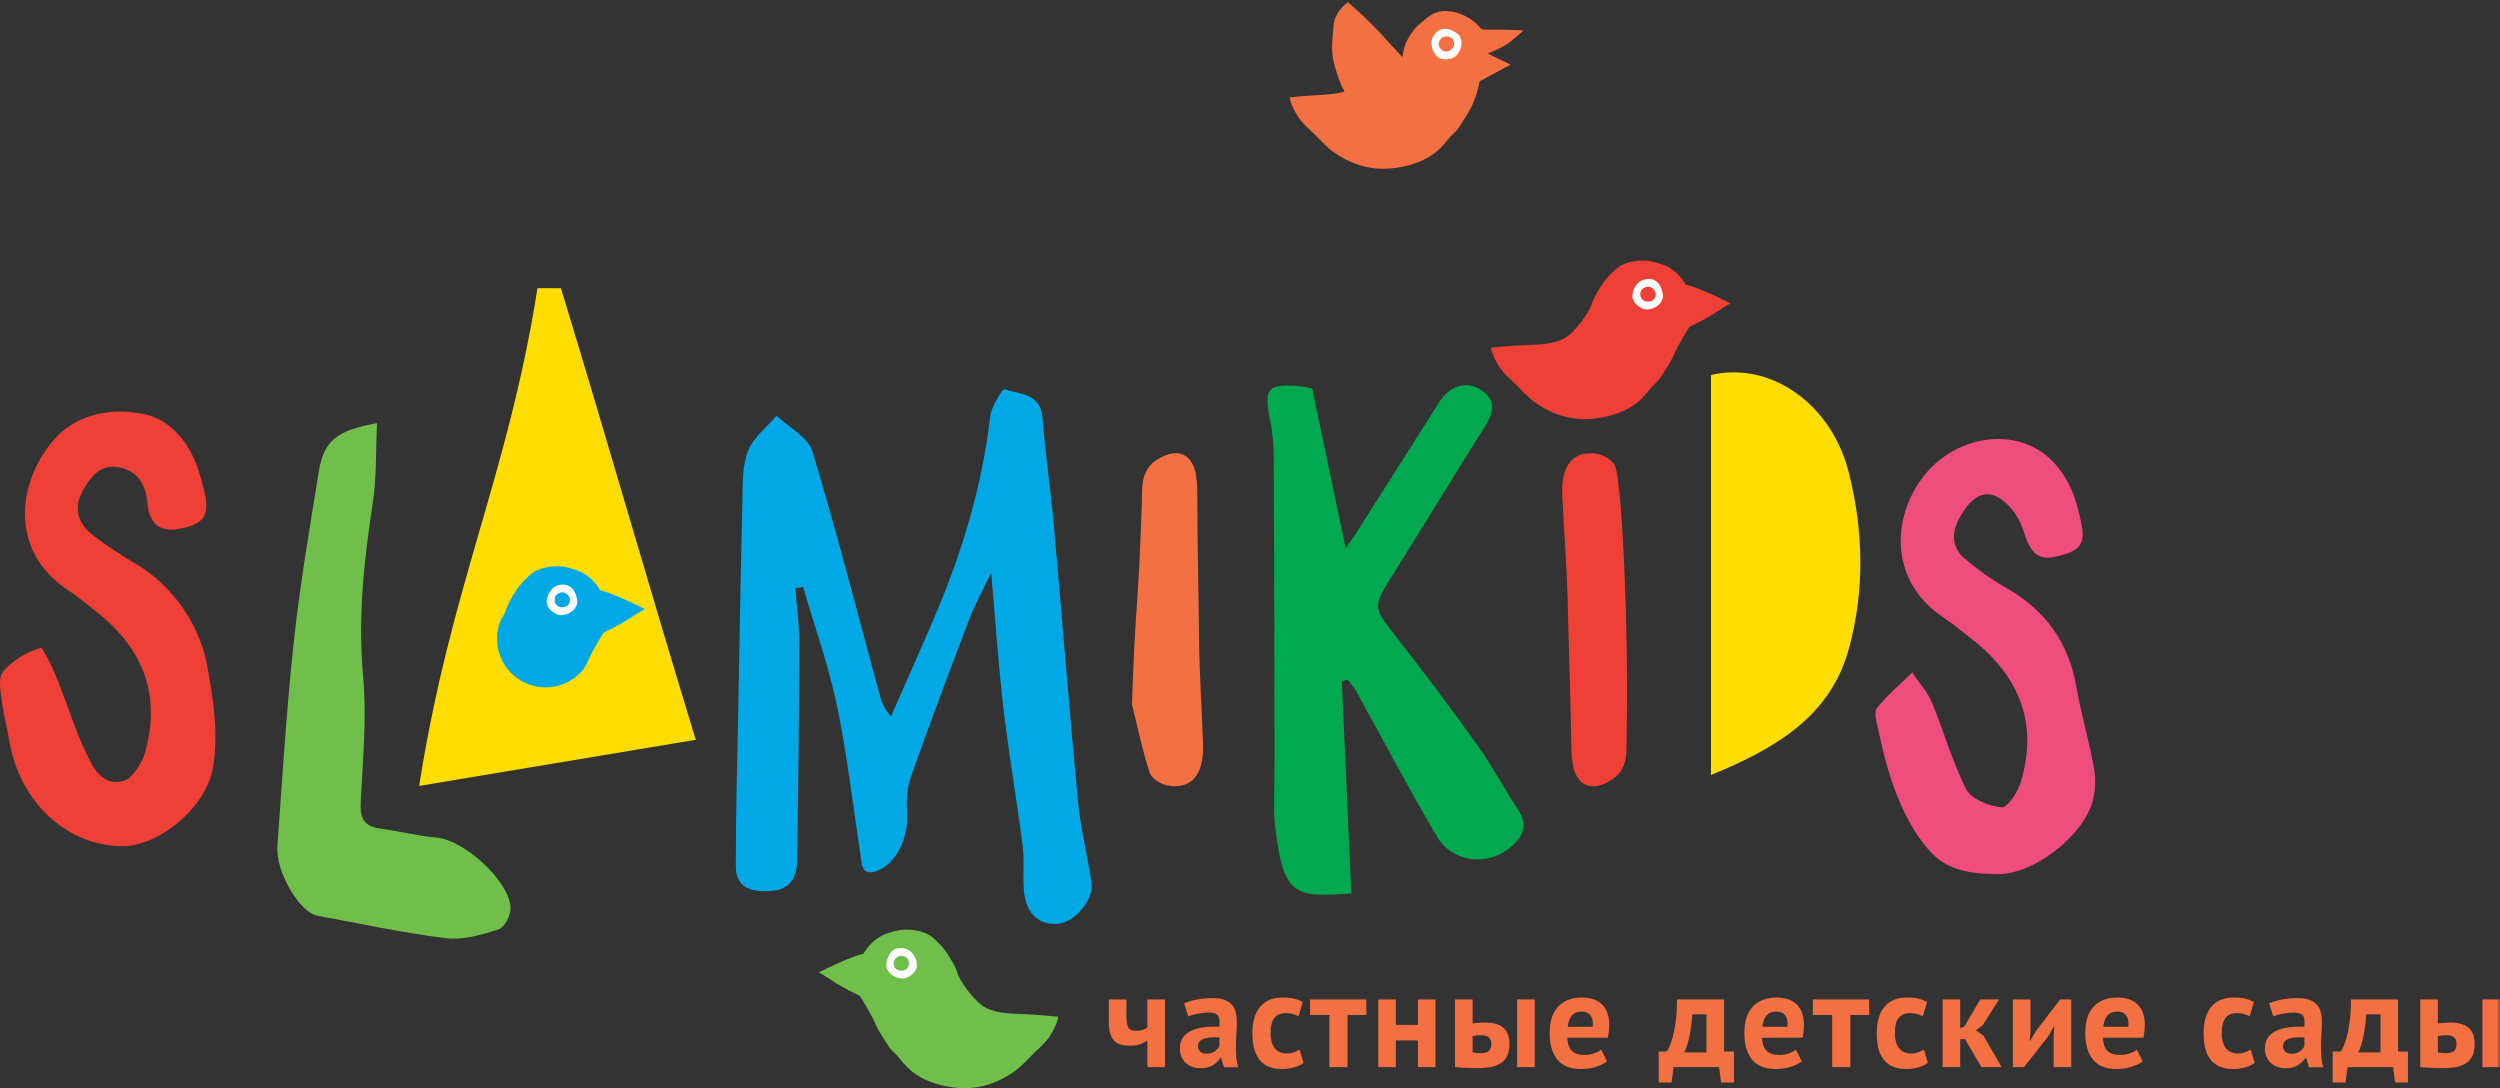 <?xml version="1.0" encoding="UTF-8" standalone="no"?>
<svg width="363px" height="158px" viewBox="0 0 363 158" version="1.1" xmlns="http://www.w3.org/2000/svg" xmlns:xlink="http://www.w3.org/1999/xlink" xmlns:sketch="http://www.bohemiancoding.com/sketch/ns">
    <rect x="0" y="0" width="363" height="158" fill="#333333" stroke="none"/>
    <!-- Generator: Sketch 3.4.3 (16618) - http://www.bohemiancoding.com/sketch -->
    <title>Page 1</title>
    <desc>Created with Sketch.</desc>
    <defs>
        <path id="path-1" d="M0,0.32 L362.998,0.32 L362.998,158 L0,158 L0,0.32 Z"></path>
    </defs>
    <g id="Page-1" stroke="none" stroke-width="1" fill="none" fill-rule="evenodd" sketch:type="MSPage">
        <g sketch:type="MSLayerGroup">
            <path d="M81.447,41.853 C80.312,41.849 79.178,41.846 78.043,41.842 C73.726,69.224 65.463,84.921 60.861,114.114 C75.796,111.623 87.409,109.686 101.021,107.415 C92.88,80.676 89.136,67.106 81.447,41.853" id="Fill-1" fill="#FFDD00" sketch:type="MSShapeGroup"></path>
            <path d="M89.49,86.519 C87.798,85.835 87.119,85.703 87.119,85.703 C87.119,85.703 86.104,83.617 83.739,82.792 C83.121,82.577 82.168,82.279 81.367,82.23 C80.271,82.163 78.268,82.374 77.142,83.322 C76.67,83.719 75.978,84.396 75.435,85.058 C74.904,85.705 73.722,87.614 73.436,88.658 C73.352,88.964 73.08,89.48 72.7,90.068 C71.368,93.311 72.616,97.113 75.743,98.889 C78.826,100.641 82.663,99.811 84.784,97.099 C85.023,96.687 85.241,96.282 85.408,95.903 C86.239,94.014 87.683,91.83 87.683,91.83 C87.683,91.83 90.358,90.558 91.517,89.733 C92.242,89.217 93.634,88.427 93.634,88.427 C93.634,88.427 90.975,87.12 89.49,86.519" id="Fill-3" fill="#00A9E6" sketch:type="MSShapeGroup"></path>
            <path d="M81.658,89.316 C81.1,89.39 80.547,89.094 80.137,88.76 C79.7,88.405 79.422,87.994 79.387,87.49 C79.337,86.789 79.654,85.997 80.256,85.411 C80.858,84.826 82.994,84.239 83.664,86.521 C83.779,86.913 83.911,87.388 83.747,87.807 C83.747,87.807 83.429,89.081 81.658,89.316" id="Fill-5" fill="#FEFEFE" sketch:type="MSShapeGroup"></path>
            <path d="M80.808,87.848 C80.65,87.691 80.574,87.489 80.548,87.288 C80.397,86.117 81.561,85.907 81.951,86.053 C82.341,86.199 82.61,86.506 82.727,86.834 C82.891,87.292 82.613,87.957 82.059,88.117 C81.207,88.364 80.808,87.848 80.808,87.848" id="Fill-7" fill="#00A9E6" sketch:type="MSShapeGroup"></path>
            <path d="M115.487,85.413 C115.862,85.353 116.237,85.294 116.613,85.234 C118.278,90.958 120.298,96.607 121.519,102.423 C122.998,109.471 123.805,116.66 124.895,123.79 C125.126,125.295 124.979,127.394 127.444,126.407 C130.168,125.315 131.81,121.729 131.706,118.539 C131.645,116.671 131.617,114.657 132.22,112.936 C134.933,105.19 137.84,97.511 140.764,89.841 C141.551,87.779 142.643,85.834 143.923,83.147 C144.557,90.329 144.968,96.628 145.705,102.888 C146.495,109.602 147.659,116.271 148.515,122.977 C148.796,125.171 148.429,127.448 148.703,129.644 C149.102,132.835 150.976,134.371 153.68,134.132 C155.937,133.933 158.796,130.751 158.489,128.343 C157.986,124.385 156.915,120.491 156.539,116.526 C155.262,103.103 154.218,89.657 153.016,76.227 C152.55,71.027 151.786,65.852 151.369,60.648 C151.081,57.06 148.043,57.265 145.832,56.51 C145.594,56.429 143.943,58.999 143.779,60.435 C142.612,70.592 139.687,80.235 135.693,89.588 C133.63,94.419 131.478,99.213 129.366,104.025 C128.252,102.807 127.944,101.688 127.64,100.568 C124.466,88.876 121.472,77.13 117.956,65.541 C117.33,63.478 114.541,62.072 112.751,60.362 C111.323,62.051 109.364,63.534 108.607,65.484 C107.76,67.669 107.855,70.272 107.796,72.699 C107.535,83.266 107.362,93.834 107.167,104.402 C107.036,111.531 106.819,118.661 106.843,125.79 C106.856,129.186 109.454,129.555 112.085,129.355 C114.69,129.158 115.716,127.375 115.75,125.012 C115.901,114.518 116.036,104.025 116.069,93.531 C116.077,90.825 115.692,88.119 115.487,85.413" id="Fill-9" fill="#00A9E6" sketch:type="MSShapeGroup"></path>
            <path d="M194.829,98.878 L195.704,98.702 C196.123,99.277 196.608,99.815 196.951,100.432 C200.828,107.426 204.541,114.514 208.599,121.401 C211.043,125.552 216.633,125.859 219.946,122.45 C221.405,120.95 221.666,119.497 220.494,117.691 C218.436,114.525 216.642,111.176 214.451,108.109 C210.635,102.768 206.679,97.522 202.633,92.351 C199.386,88.202 199.322,88.093 202.074,83.705 C206.565,76.543 210.961,69.32 215.457,62.161 C216.698,60.184 217.543,58.327 215.141,56.678 C213.023,55.223 210.537,55.94 208.983,58.382 C205.035,64.581 201.108,70.794 197.165,76.996 C196.566,77.938 195.918,78.849 195.397,79.621 C193.724,71.635 192.107,63.918 190.535,56.414 C189.424,56.207 188.992,56.083 188.552,56.052 C184.042,55.729 183.507,56.42 184.385,60.781 C184.779,62.735 184.938,64.765 184.948,66.762 C185.024,81.596 185.035,96.431 185.066,111.265 C185.073,114.326 184.823,117.472 185.197,120.42 C186.405,129.939 187.862,130.376 196.214,129.72 C195.753,119.442 195.29,109.159 194.829,98.878" id="Fill-11" fill="#00A84F" sketch:type="MSShapeGroup"></path>
            <path d="M17.791,122.86 C23.095,122.853 29.676,117.407 30.839,111.855 C31.895,106.818 30.816,100.54 30.027,96.396 C28.923,90.598 24.984,84.995 19.861,81.959 C17.666,80.658 15.516,79.25 13.488,77.704 C11.27,76.013 10.619,73.778 12.048,71.212 C13.176,69.185 14.566,67.379 17.249,67.855 C20.122,68.365 21.184,70.489 21.422,73.133 C21.662,75.801 22.997,77.261 25.723,76.835 C29.568,76.235 30.494,74.904 29.701,71.5 C29.399,70.203 29.066,68.901 28.603,67.655 C27.159,63.772 24.401,60.695 20.474,60.027 C15.672,59.211 10.708,60.206 7.421,64.315 C2.411,70.576 1.539,80.189 9.843,85.664 C11.328,86.643 12.7,87.8 14.098,88.906 C20.894,94.283 23.478,101.122 20.973,109.548 C20.558,110.946 19.143,112.83 18.479,113.146 C15.639,114.496 13.958,112.17 13.215,110.772 C11.111,106.809 9.881,102.391 8.15,98.218 C7.473,96.585 6.931,95.56 6.028,94.022 C3.836,94.672 1.719,95.937 0.413,97.57 C-0.292,98.453 0.082,100.344 0.252,101.747 C0.49,103.724 1.04,105.662 1.37,107.631 C2.852,116.457 9.748,122.869 17.791,122.86" id="Fill-13" fill="#EE4036" sketch:type="MSShapeGroup"></path>
            <path d="M290.15,126.926 C295.246,126.923 302.381,121.538 303.854,116.335 C304.285,114.807 304.313,113.033 304.031,111.46 C303.324,107.529 302.179,103.676 301.491,99.742 C300.356,93.263 296.962,88.549 291.254,85.331 C289.139,84.139 287.134,82.685 285.28,81.113 C283.277,79.414 283.356,77.212 284.6,75.051 C285.772,73.014 287.497,70.968 289.871,72.084 C291.561,72.879 293.156,74.979 293.721,76.825 C294.723,80.096 295.759,81.429 298.406,80.843 C302.324,79.976 302.979,78.927 301.991,74.996 C301.694,73.812 301.406,72.61 300.944,71.487 C296.661,61.086 285.338,62.317 279.961,68.369 C274.634,74.364 273.985,84.245 282.22,89.68 C283.705,90.661 285.073,91.82 286.473,92.925 C293.259,98.285 295.947,105.097 293.429,113.536 C292.995,114.992 291.492,117.304 290.666,117.229 C288.834,117.06 286.265,116.068 285.518,114.624 C283.456,110.638 282.274,106.206 280.534,102.038 C279.873,100.455 278.636,99.112 277.662,97.659 C275.923,99.355 274.014,100.919 272.539,102.819 C272.041,103.46 272.517,104.976 272.752,106.056 C273.41,109.08 275.271,118.464 280.554,123.944 C282.848,126.323 286.231,126.928 290.15,126.926" id="Fill-15" fill="#EF4D7E" sketch:type="MSShapeGroup"></path>
            <path d="M54.741,61.443 C48.804,62.516 47.02,64.019 46.295,68.468 C44.957,76.69 43.554,84.917 42.66,93.193 C41.594,103.052 40.996,112.963 40.278,122.858 C40.009,126.571 43.493,132.478 46.081,132.956 C52.29,134.1 58.474,135.456 64.731,136.222 C67.219,136.526 69.947,135.734 72.404,134.94 C73.265,134.661 74.193,132.852 74.138,131.791 C73.935,127.827 67.308,121.933 63.365,121.605 C60.605,121.374 57.887,120.683 55.135,120.298 C52.904,119.985 52.266,118.823 52.37,116.612 C52.658,110.487 53.281,104.299 52.725,98.232 C51.941,89.67 52.853,81.348 54.138,72.954 C54.693,69.323 54.547,65.585 54.741,61.443" id="Fill-17" fill="#70BF4B" sketch:type="MSShapeGroup"></path>
            <path d="M248.434,112.53 L248.434,54.45 C256.962,52.424 265.884,58.525 268.433,68.556 C270.581,77.009 270.769,85.638 268.493,94.072 C265.853,103.858 258.134,108.551 248.434,112.53" id="Fill-19" fill="#FFDD00" sketch:type="MSShapeGroup"></path>
            <path d="M164.362,102.276 C165.325,106.14 165.938,109.228 166.934,112.188 C167.216,113.026 168.544,113.877 169.513,114.052 C172.99,114.681 174.827,112.489 174.68,108.069 C174.517,103.109 174.17,98.151 174.11,93.189 C173.959,80.657 173.924,83.473 173.836,70.94 C173.832,70.35 173.781,69.755 173.694,69.171 C173.205,65.882 171.025,64.919 168.151,66.645 C165.521,68.223 165.869,70.826 165.789,73.272 C165.294,88.272 164.822,87.922 164.362,102.276" id="Fill-21" fill="#F27042" sketch:type="MSShapeGroup"></path>
            <path d="M234.532,67.733 C234.238,66.899 232.899,66.065 231.928,65.903 C228.443,65.321 226.636,67.536 226.841,71.954 C227.071,76.912 227.484,81.865 227.609,86.825 C227.928,99.355 227.925,96.538 228.18,109.069 C228.192,109.659 228.252,110.253 228.345,110.835 C228.879,114.118 231.071,115.053 233.922,113.288 C236.53,111.674 236.148,109.076 236.195,106.63 C236.49,91.625 235.567,70.679 234.532,67.733" id="Fill-23" fill="#EE4036" sketch:type="MSShapeGroup"></path>
            <path d="M219.08,6.225 C219.804,5.709 221.23,4.419 221.23,4.419 C221.23,4.419 218.514,4.283 217.614,4.303 C215.418,4.352 215.072,4.216 215.072,4.216 C215.072,4.216 214.096,2.816 212.141,2.059 C211.53,1.822 211.02,1.664 210.219,1.615 C209.123,1.548 208.168,1.775 207.042,2.722 C206.57,3.12 205.854,3.662 205.311,4.324 C204.78,4.971 204.152,5.994 203.866,7.037 C203.74,7.499 203.694,7.917 203.627,8.302 C202.92,7.538 202.151,6.701 201.329,5.791 C198.345,2.489 195.728,0.32 195.728,0.32 C195.728,0.32 193.758,1.562 193.618,3.842 C193.506,5.654 193.161,7.426 193.799,9.585 C193.906,9.946 194.014,10.311 194.13,10.677 C194.416,11.571 194.749,12.468 195.229,13.311 C194.191,13.571 193.177,13.707 192.237,13.757 C189.269,13.913 187.251,14.134 187.251,14.134 C187.251,14.134 187.38,15.311 188.586,17.103 C189.106,17.875 189.902,18.573 190.898,19.529 C191.724,20.323 192.648,21.418 193.84,22.227 C195.926,23.643 198.596,24.761 201.943,24.457 C204.031,24.267 205.762,23.732 207.216,22.944 C208.67,22.155 209.562,21.116 210.539,19.911 C210.877,19.493 211.476,19.053 211.771,18.6 C212.434,17.579 213.331,16.259 213.81,15.17 C214.641,13.28 214.834,11.81 214.834,11.81 L219.347,9.383 L216.025,7.776 C216.025,7.776 217.92,7.05 219.08,6.225" id="Fill-25" fill="#F27042" sketch:type="MSShapeGroup"></path>
            <path d="M211.596,7.921 C211.253,8.368 210.654,8.549 210.128,8.604 C209.568,8.661 209.081,8.568 208.7,8.236 C208.169,7.776 207.833,6.991 207.844,6.152 C207.857,5.312 208.952,3.385 211.039,4.526 C211.398,4.721 211.827,4.964 212.007,5.376 C212.007,5.376 212.682,6.502 211.596,7.921" id="Fill-27" fill="#FEFEFE" sketch:type="MSShapeGroup"></path>
            <path d="M209.957,7.484 C209.735,7.484 209.538,7.396 209.378,7.272 C208.443,6.55 209.118,5.579 209.497,5.406 C209.877,5.233 210.282,5.26 210.598,5.409 C211.038,5.618 211.311,6.284 211.032,6.79 C210.604,7.566 209.957,7.484 209.957,7.484" id="Fill-29" fill="#F27042" sketch:type="MSShapeGroup"></path>
            <path d="M231.184,60.807 C233.272,60.616 235.004,60.082 236.457,59.294 C237.91,58.505 238.802,57.466 239.78,56.26 C240.119,55.842 240.718,55.402 241.012,54.949 C241.676,53.928 242.572,52.608 243.051,51.52 C243.883,49.63 245.326,47.446 245.326,47.446 C245.326,47.446 248,46.174 249.16,45.349 C249.886,44.833 251.278,44.043 251.278,44.043 C251.278,44.043 248.618,42.736 247.134,42.135 C245.442,41.451 244.762,41.319 244.762,41.319 C244.762,41.319 243.748,39.233 241.382,38.408 C240.765,38.193 239.812,37.895 239.011,37.846 C237.915,37.779 235.912,37.99 234.786,38.938 C234.314,39.335 233.621,40.012 233.078,40.674 C232.547,41.321 231.366,43.23 231.08,44.274 C230.806,45.275 228.537,48.505 226.949,49.232 C225.107,50.077 223.127,50.019 221.478,50.106 C218.51,50.262 216.492,50.484 216.492,50.484 C216.492,50.484 216.622,51.66 217.828,53.452 C218.346,54.225 219.144,54.923 220.139,55.879 C220.965,56.672 221.89,57.768 223.082,58.577 C225.168,59.992 227.838,61.111 231.184,60.807" id="Fill-31" fill="#EE4036" sketch:type="MSShapeGroup"></path>
            <path d="M239.301,44.932 C238.743,45.006 238.191,44.71 237.78,44.376 C237.344,44.021 237.066,43.61 237.03,43.106 C236.98,42.405 237.297,41.613 237.899,41.028 C238.501,40.442 240.638,39.855 241.307,42.137 C241.423,42.53 241.555,43.004 241.39,43.423 C241.39,43.423 241.073,44.697 239.301,44.932" id="Fill-33" fill="#FEFEFE" sketch:type="MSShapeGroup"></path>
            <path d="M238.452,43.464 C238.294,43.307 238.217,43.105 238.191,42.904 C238.041,41.733 239.204,41.523 239.595,41.669 C239.985,41.815 240.253,42.122 240.371,42.45 C240.534,42.908 240.257,43.573 239.702,43.734 C238.851,43.98 238.452,43.464 238.452,43.464" id="Fill-35" fill="#EE4036" sketch:type="MSShapeGroup"></path>
            <path d="M138.974,157.95 C136.886,157.76 135.155,157.225 133.701,156.437 C132.248,155.648 131.356,154.609 130.378,153.403 C130.04,152.985 129.44,152.545 129.146,152.092 C128.482,151.071 127.586,149.751 127.107,148.663 C126.276,146.773 124.832,144.589 124.832,144.589 C124.832,144.589 122.157,143.317 120.998,142.492 C120.273,141.976 118.881,141.186 118.881,141.186 C118.881,141.186 121.54,139.879 123.024,139.279 C124.717,138.594 125.396,138.462 125.396,138.462 C125.396,138.462 126.411,136.377 128.775,135.551 C129.393,135.335 130.347,135.038 131.147,134.989 C132.243,134.923 134.247,135.133 135.372,136.08 C135.844,136.478 136.537,137.155 137.08,137.816 C137.611,138.464 138.792,140.373 139.078,141.417 C139.352,142.418 141.622,145.648 143.209,146.376 C145.051,147.22 147.03,147.162 148.68,147.249 C151.648,147.406 153.666,147.627 153.666,147.627 C153.666,147.627 153.537,148.803 152.331,150.595 C151.812,151.367 151.015,152.066 150.02,153.022 C149.193,153.815 148.269,154.91 147.076,155.72 C144.991,157.135 142.321,158.253 138.974,157.95" id="Fill-37" fill="#70BF4B" sketch:type="MSShapeGroup"></path>
            <path d="M128.768,140.566 C128.603,140.148 128.735,139.673 128.85,139.281 C129.52,136.998 131.657,137.586 132.259,138.17 C132.861,138.756 133.177,139.548 133.129,140.249 C133.093,140.754 132.815,141.164 132.378,141.519 C131.968,141.853 131.415,142.149 130.857,142.075 C129.086,141.84 128.768,140.566 128.768,140.566" id="Fill-39" fill="#FEFEFE" sketch:type="MSShapeGroup"></path>
            <path d="M130.456,140.877 C129.901,140.716 129.624,140.051 129.787,139.593 C129.905,139.265 130.173,138.958 130.563,138.813 C130.953,138.666 132.118,138.876 131.967,140.047 C131.941,140.248 131.865,140.45 131.706,140.607 C131.706,140.607 131.308,141.123 130.456,140.877" id="Fill-41" fill="#70BF4B" sketch:type="MSShapeGroup"></path>
            <path d="M163.554,145.118 L163.554,147.349 C163.554,147.754 163.571,148.103 163.604,148.396 C163.636,148.69 163.702,148.931 163.8,149.121 C163.898,149.31 164.035,149.45 164.213,149.542 C164.39,149.633 164.622,149.679 164.911,149.679 C165.29,149.679 165.621,149.633 165.903,149.542 C166.184,149.45 166.417,149.34 166.6,149.209 L166.6,145.118 L169.155,145.118 L169.155,154.947 L166.6,154.947 L166.6,151.094 C166.404,151.239 166.102,151.399 165.696,151.576 C165.29,151.752 164.746,151.841 164.065,151.841 C163.581,151.841 163.148,151.788 162.769,151.684 C162.388,151.579 162.067,151.396 161.805,151.133 C161.543,150.871 161.344,150.524 161.206,150.092 C161.069,149.659 161,149.115 161,148.46 L161,145.118 L163.554,145.118 Z" id="Fill-43" fill="#F27042" sketch:type="MSShapeGroup"></path>
            <path d="M175.169,153.001 C175.68,153.001 176.085,152.886 176.387,152.657 C176.689,152.428 176.911,152.182 177.055,151.919 L177.055,150.641 C176.649,150.602 176.259,150.596 175.886,150.622 C175.512,150.648 175.181,150.707 174.893,150.799 C174.605,150.891 174.376,151.022 174.205,151.192 C174.035,151.362 173.95,151.579 173.95,151.841 C173.95,152.208 174.058,152.493 174.274,152.696 C174.49,152.9 174.788,153.001 175.169,153.001 L175.169,153.001 Z M171.926,145.688 C172.45,145.452 173.072,145.265 173.793,145.127 C174.513,144.99 175.267,144.921 176.052,144.921 C176.734,144.921 177.304,145.003 177.763,145.167 C178.221,145.331 178.584,145.564 178.853,145.865 C179.121,146.166 179.311,146.527 179.423,146.945 C179.534,147.366 179.59,147.837 179.59,148.361 C179.59,148.938 179.571,149.518 179.531,150.101 C179.491,150.684 179.469,151.258 179.462,151.821 C179.456,152.385 179.472,152.932 179.511,153.462 C179.551,153.994 179.649,154.495 179.806,154.966 L177.723,154.966 L177.31,153.61 L177.212,153.61 C176.95,154.016 176.586,154.367 176.121,154.662 C175.656,154.957 175.057,155.104 174.324,155.104 C173.864,155.104 173.452,155.035 173.085,154.898 C172.719,154.76 172.404,154.564 172.142,154.308 C171.88,154.052 171.677,153.751 171.533,153.404 C171.389,153.056 171.317,152.667 171.317,152.234 C171.317,151.631 171.451,151.123 171.72,150.711 C171.988,150.298 172.374,149.963 172.879,149.708 C173.383,149.452 173.986,149.275 174.688,149.177 C175.388,149.079 176.17,149.049 177.035,149.088 C177.127,148.355 177.075,147.827 176.878,147.506 C176.682,147.186 176.243,147.025 175.562,147.025 C175.05,147.025 174.511,147.077 173.94,147.182 C173.371,147.287 172.902,147.425 172.535,147.594 L171.926,145.688 Z" id="Fill-45" fill="#F27042" sketch:type="MSShapeGroup"></path>
            <path d="M189.278,154.337 C188.885,154.626 188.41,154.846 187.853,154.996 C187.296,155.147 186.723,155.222 186.133,155.222 C185.347,155.222 184.682,155.098 184.139,154.849 C183.595,154.6 183.153,154.249 182.812,153.797 C182.471,153.345 182.226,152.798 182.075,152.156 C181.925,151.514 181.85,150.806 181.85,150.033 C181.85,148.367 182.223,147.087 182.97,146.189 C183.716,145.291 184.804,144.842 186.232,144.842 C186.952,144.842 187.532,144.901 187.971,145.019 C188.41,145.137 188.806,145.288 189.16,145.471 L188.551,147.555 C188.249,147.411 187.951,147.299 187.656,147.221 C187.361,147.143 187.025,147.103 186.644,147.103 C185.937,147.103 185.4,147.336 185.032,147.801 C184.666,148.267 184.483,149.01 184.483,150.033 C184.483,150.452 184.528,150.839 184.621,151.192 C184.712,151.546 184.85,151.854 185.032,152.117 C185.216,152.378 185.455,152.585 185.75,152.736 C186.045,152.886 186.389,152.962 186.782,152.962 C187.214,152.962 187.58,152.905 187.882,152.795 C188.184,152.683 188.453,152.548 188.688,152.391 L189.278,154.337 Z" id="Fill-47" fill="#F27042" sketch:type="MSShapeGroup"></path>
            <path d="M198.397,147.378 L195.665,147.378 L195.665,154.947 L193.031,154.947 L193.031,147.378 L190.221,147.378 L190.221,145.117 L198.397,145.117 L198.397,147.378 Z" id="Fill-49" fill="#F27042" sketch:type="MSShapeGroup"></path>
            <path d="M205.884,151.074 L202.681,151.074 L202.681,154.947 L200.126,154.947 L200.126,145.118 L202.681,145.118 L202.681,148.813 L205.884,148.813 L205.884,145.118 L208.438,145.118 L208.438,154.947 L205.884,154.947 L205.884,151.074 Z" id="Fill-51" fill="#F27042" sketch:type="MSShapeGroup"></path>
            <mask id="mask-2" sketch:name="Clip 54" fill="white">
                <use xlink:href="#path-1"></use>
            </mask>
            <g id="Clip-54"></g>
            <path d="M220.289,145.117 L222.843,145.117 L222.843,154.947 L220.289,154.947 L220.289,145.117 Z M213.823,152.804 C214.216,152.883 214.589,152.922 214.943,152.922 C215.533,152.922 215.945,152.814 216.181,152.598 C216.417,152.382 216.535,152.044 216.535,151.585 C216.535,151.166 216.417,150.848 216.181,150.632 C215.945,150.415 215.552,150.307 215.002,150.307 C214.569,150.307 214.177,150.354 213.823,150.445 L213.823,152.804 Z M213.823,148.617 C214.137,148.565 214.454,148.528 214.776,148.508 C215.096,148.489 215.389,148.48 215.65,148.48 C216.319,148.48 216.875,148.555 217.321,148.705 C217.766,148.856 218.127,149.069 218.402,149.344 C218.677,149.62 218.873,149.944 218.992,150.317 C219.11,150.691 219.168,151.094 219.168,151.526 C219.168,152.117 219.089,152.633 218.933,153.08 C218.775,153.526 218.52,153.895 218.166,154.19 C217.812,154.485 217.353,154.708 216.791,154.859 C216.227,155.009 215.533,155.085 214.708,155.085 C213.961,155.085 213.314,155.071 212.772,155.045 C212.228,155.019 211.727,154.986 211.268,154.947 L211.268,145.117 L213.823,145.117 L213.823,148.617 Z" id="Fill-53" fill="#F27042" sketch:type="MSShapeGroup" mask="url(#mask-2)"></path>
            <path d="M360.443,145.117 L362.998,145.117 L362.998,154.947 L360.443,154.947 L360.443,145.117 Z M353.978,152.804 C354.371,152.883 354.745,152.922 355.098,152.922 C355.688,152.922 356.101,152.814 356.336,152.598 C356.573,152.382 356.69,152.044 356.69,151.585 C356.69,151.166 356.573,150.848 356.336,150.632 C356.101,150.415 355.707,150.307 355.157,150.307 C354.724,150.307 354.332,150.354 353.978,150.445 L353.978,152.804 Z M353.978,148.617 C354.293,148.565 354.61,148.528 354.931,148.508 C355.252,148.489 355.544,148.48 355.805,148.48 C356.474,148.48 357.03,148.555 357.476,148.705 C357.921,148.856 358.282,149.069 358.557,149.344 C358.832,149.62 359.029,149.944 359.147,150.317 C359.265,150.691 359.323,151.094 359.323,151.526 C359.323,152.117 359.245,152.633 359.088,153.08 C358.93,153.526 358.675,153.895 358.321,154.19 C357.967,154.485 357.508,154.708 356.946,154.859 C356.382,155.009 355.688,155.085 354.862,155.085 C354.116,155.085 353.47,155.071 352.927,155.045 C352.383,155.019 351.882,154.986 351.423,154.947 L351.423,145.117 L353.978,145.117 L353.978,148.617 Z" id="Fill-55" fill="#F27042" sketch:type="MSShapeGroup" mask="url(#mask-2)"></path>
            <path d="M247.781,152.804 L247.781,147.281 L245.717,147.281 C245.691,147.751 245.646,148.253 245.58,148.784 C245.515,149.315 245.433,149.829 245.334,150.328 C245.236,150.826 245.121,151.291 244.99,151.723 C244.859,152.155 244.715,152.516 244.558,152.804 L247.781,152.804 Z M251.77,157.188 L249.903,157.188 L249.609,154.947 L243.005,154.947 L242.711,157.188 L240.844,157.188 L240.844,152.686 L242.003,152.686 C242.108,152.542 242.242,152.297 242.406,151.949 C242.57,151.602 242.733,151.127 242.898,150.524 C243.061,149.921 243.202,149.174 243.32,148.283 C243.438,147.392 243.497,146.337 243.497,145.117 L250.335,145.117 L250.335,152.686 L251.77,152.686 L251.77,157.188 Z" id="Fill-56" fill="#F27042" sketch:type="MSShapeGroup" mask="url(#mask-2)"></path>
            <path d="M257.96,146.887 C257.292,146.887 256.797,147.087 256.477,147.486 C256.155,147.886 255.962,148.42 255.897,149.088 L259.552,149.088 C259.604,148.381 259.496,147.837 259.228,147.456 C258.959,147.077 258.536,146.887 257.96,146.887 L257.96,146.887 Z M261.615,154.102 C261.222,154.416 260.689,154.681 260.014,154.898 C259.339,155.114 258.621,155.222 257.862,155.222 C256.276,155.222 255.117,154.76 254.383,153.836 C253.649,152.912 253.283,151.644 253.283,150.033 C253.283,148.303 253.696,147.005 254.521,146.14 C255.346,145.275 256.506,144.843 257.999,144.843 C258.497,144.843 258.982,144.908 259.454,145.039 C259.925,145.17 260.344,145.386 260.712,145.688 C261.078,145.989 261.373,146.395 261.596,146.907 C261.818,147.418 261.93,148.054 261.93,148.814 C261.93,149.088 261.913,149.383 261.88,149.698 C261.848,150.013 261.799,150.34 261.733,150.681 L255.838,150.681 C255.877,151.507 256.09,152.129 256.477,152.548 C256.863,152.968 257.489,153.178 258.353,153.178 C258.89,153.178 259.372,153.096 259.798,152.932 C260.223,152.768 260.547,152.601 260.771,152.431 L261.615,154.102 Z" id="Fill-57" fill="#F27042" sketch:type="MSShapeGroup" mask="url(#mask-2)"></path>
            <path d="M307.458,146.887 C306.79,146.887 306.296,147.087 305.975,147.486 C305.654,147.886 305.46,148.42 305.395,149.088 L309.05,149.088 C309.103,148.381 308.994,147.837 308.726,147.456 C308.457,147.077 308.035,146.887 307.458,146.887 L307.458,146.887 Z M311.114,154.102 C310.721,154.416 310.187,154.681 309.512,154.898 C308.837,155.114 308.12,155.222 307.36,155.222 C305.775,155.222 304.615,154.76 303.881,153.836 C303.147,152.912 302.781,151.644 302.781,150.033 C302.781,148.303 303.194,147.005 304.02,146.14 C304.845,145.275 306.004,144.843 307.498,144.843 C307.995,144.843 308.481,144.908 308.952,145.039 C309.423,145.17 309.843,145.386 310.21,145.688 C310.576,145.989 310.871,146.395 311.094,146.907 C311.317,147.418 311.428,148.054 311.428,148.814 C311.428,149.088 311.411,149.383 311.378,149.698 C311.346,150.013 311.297,150.34 311.231,150.681 L305.336,150.681 C305.375,151.507 305.588,152.129 305.975,152.548 C306.361,152.968 306.987,153.178 307.851,153.178 C308.388,153.178 308.87,153.096 309.296,152.932 C309.722,152.768 310.045,152.601 310.269,152.431 L311.114,154.102 Z" id="Fill-58" fill="#F27042" sketch:type="MSShapeGroup" mask="url(#mask-2)"></path>
            <path d="M229.691,146.887 C229.023,146.887 228.528,147.087 228.208,147.486 C227.887,147.886 227.693,148.42 227.628,149.088 L231.283,149.088 C231.336,148.381 231.227,147.837 230.959,147.456 C230.69,147.077 230.267,146.887 229.691,146.887 L229.691,146.887 Z M233.347,154.102 C232.954,154.416 232.42,154.681 231.745,154.898 C231.07,155.114 230.353,155.222 229.593,155.222 C228.008,155.222 226.848,154.76 226.114,153.836 C225.38,152.912 225.014,151.644 225.014,150.033 C225.014,148.303 225.427,147.005 226.252,146.14 C227.078,145.275 228.237,144.843 229.73,144.843 C230.228,144.843 230.713,144.908 231.185,145.039 C231.656,145.17 232.075,145.386 232.443,145.688 C232.809,145.989 233.104,146.395 233.327,146.907 C233.549,147.418 233.661,148.054 233.661,148.814 C233.661,149.088 233.644,149.383 233.611,149.698 C233.579,150.013 233.53,150.34 233.464,150.681 L227.569,150.681 C227.608,151.507 227.821,152.129 228.208,152.548 C228.594,152.968 229.22,153.178 230.084,153.178 C230.621,153.178 231.103,153.096 231.529,152.932 C231.954,152.768 232.278,152.601 232.502,152.431 L233.347,154.102 Z" id="Fill-59" fill="#F27042" sketch:type="MSShapeGroup" mask="url(#mask-2)"></path>
            <path d="M271.402,147.378 L268.67,147.378 L268.67,154.947 L266.036,154.947 L266.036,147.378 L263.227,147.378 L263.227,145.117 L271.402,145.117 L271.402,147.378 Z" id="Fill-60" fill="#F27042" sketch:type="MSShapeGroup" mask="url(#mask-2)"></path>
            <path d="M279.93,154.337 C279.537,154.626 279.063,154.846 278.506,154.996 C277.948,155.147 277.376,155.222 276.786,155.222 C276,155.222 275.335,155.098 274.792,154.849 C274.248,154.6 273.806,154.249 273.465,153.797 C273.124,153.345 272.879,152.798 272.728,152.156 C272.578,151.514 272.502,150.806 272.502,150.033 C272.502,148.367 272.875,147.087 273.622,146.189 C274.369,145.291 275.457,144.842 276.885,144.842 C277.604,144.842 278.184,144.901 278.624,145.019 C279.063,145.137 279.458,145.288 279.813,145.471 L279.203,147.555 C278.902,147.411 278.604,147.299 278.309,147.221 C278.014,147.143 277.676,147.103 277.297,147.103 C276.59,147.103 276.053,147.336 275.685,147.801 C275.318,148.267 275.135,149.01 275.135,150.033 C275.135,150.452 275.181,150.839 275.274,151.192 C275.365,151.546 275.502,151.854 275.685,152.117 C275.869,152.378 276.108,152.585 276.403,152.736 C276.698,152.886 277.041,152.962 277.435,152.962 C277.867,152.962 278.234,152.905 278.535,152.795 C278.837,152.683 279.105,152.548 279.34,152.391 L279.93,154.337 Z" id="Fill-61" fill="#F27042" sketch:type="MSShapeGroup" mask="url(#mask-2)"></path>
            <path d="M285.315,150.878 L284.627,150.878 L284.627,154.947 L282.072,154.947 L282.072,145.117 L284.627,145.117 L284.627,149.304 L285.237,149.03 L287.535,145.117 L290.267,145.117 L287.89,148.853 L286.887,149.6 L287.987,150.366 L290.64,154.947 L287.713,154.947 L285.315,150.878 Z" id="Fill-62" fill="#F27042" sketch:type="MSShapeGroup" mask="url(#mask-2)"></path>
            <path d="M298.187,150.465 L298.285,149.069 L298.226,149.069 L297.381,150.504 L293.883,154.947 L292.272,154.947 L292.272,145.118 L294.827,145.118 L294.827,149.796 L294.709,151.133 L294.787,151.133 L295.593,149.737 L299.13,145.118 L300.741,145.118 L300.741,154.947 L298.187,154.947 L298.187,150.465 Z" id="Fill-63" fill="#F27042" sketch:type="MSShapeGroup" mask="url(#mask-2)"></path>
            <path d="M327.389,154.337 C326.996,154.626 326.521,154.846 325.965,154.996 C325.407,155.147 324.835,155.222 324.245,155.222 C323.459,155.222 322.794,155.098 322.25,154.849 C321.707,154.6 321.265,154.249 320.924,153.797 C320.582,153.345 320.337,152.798 320.187,152.156 C320.036,151.514 319.961,150.806 319.961,150.033 C319.961,148.367 320.334,147.087 321.081,146.189 C321.827,145.291 322.916,144.842 324.344,144.842 C325.063,144.842 325.643,144.901 326.083,145.019 C326.521,145.137 326.917,145.288 327.271,145.471 L326.662,147.555 C326.36,147.411 326.062,147.299 325.768,147.221 C325.473,147.143 325.135,147.103 324.756,147.103 C324.049,147.103 323.511,147.336 323.144,147.801 C322.778,148.267 322.594,149.01 322.594,150.033 C322.594,150.452 322.64,150.839 322.732,151.192 C322.824,151.546 322.961,151.854 323.144,152.117 C323.327,152.378 323.567,152.585 323.862,152.736 C324.156,152.886 324.5,152.962 324.894,152.962 C325.326,152.962 325.692,152.905 325.994,152.795 C326.295,152.683 326.564,152.548 326.799,152.391 L327.389,154.337 Z" id="Fill-64" fill="#F27042" sketch:type="MSShapeGroup" mask="url(#mask-2)"></path>
            <path d="M332.715,153.001 C333.225,153.001 333.632,152.886 333.933,152.657 C334.234,152.428 334.457,152.182 334.601,151.919 L334.601,150.641 C334.196,150.602 333.805,150.596 333.432,150.622 C333.059,150.648 332.728,150.707 332.44,150.799 C332.151,150.891 331.922,151.022 331.752,151.192 C331.582,151.362 331.497,151.579 331.497,151.841 C331.497,152.208 331.605,152.493 331.821,152.696 C332.036,152.9 332.335,153.001 332.715,153.001 L332.715,153.001 Z M329.472,145.688 C329.997,145.452 330.619,145.265 331.34,145.127 C332.059,144.99 332.813,144.921 333.599,144.921 C334.28,144.921 334.85,145.003 335.309,145.167 C335.767,145.331 336.131,145.564 336.4,145.865 C336.668,146.166 336.858,146.527 336.97,146.945 C337.08,147.366 337.137,147.837 337.137,148.361 C337.137,148.938 337.117,149.518 337.077,150.101 C337.038,150.684 337.016,151.258 337.009,151.821 C337.002,152.385 337.019,152.932 337.058,153.462 C337.097,153.994 337.195,154.495 337.352,154.966 L335.27,154.966 L334.857,153.61 L334.759,153.61 C334.497,154.016 334.132,154.367 333.668,154.662 C333.203,154.957 332.604,155.104 331.87,155.104 C331.41,155.104 330.999,155.035 330.632,154.898 C330.265,154.76 329.95,154.564 329.689,154.308 C329.426,154.052 329.223,153.751 329.079,153.404 C328.934,153.056 328.864,152.667 328.864,152.234 C328.864,151.631 328.997,151.123 329.266,150.711 C329.534,150.298 329.92,149.963 330.426,149.708 C330.93,149.452 331.533,149.275 332.233,149.177 C332.934,149.079 333.717,149.049 334.582,149.088 C334.673,148.355 334.621,147.827 334.424,147.506 C334.228,147.186 333.789,147.025 333.108,147.025 C332.597,147.025 332.057,147.077 331.487,147.182 C330.917,147.287 330.448,147.425 330.082,147.594 L329.472,145.688 Z" id="Fill-65" fill="#F27042" sketch:type="MSShapeGroup" mask="url(#mask-2)"></path>
            <path d="M345.645,152.804 L345.645,147.281 L343.581,147.281 C343.556,147.751 343.51,148.253 343.445,148.784 C343.378,149.315 343.297,149.829 343.199,150.328 C343.1,150.826 342.985,151.291 342.854,151.723 C342.723,152.155 342.579,152.516 342.422,152.804 L345.645,152.804 Z M349.634,157.188 L347.767,157.188 L347.473,154.947 L340.87,154.947 L340.575,157.188 L338.708,157.188 L338.708,152.686 L339.868,152.686 C339.972,152.542 340.106,152.297 340.27,151.949 C340.434,151.602 340.598,151.127 340.761,150.524 C340.926,149.921 341.066,149.174 341.184,148.283 C341.302,147.392 341.361,146.337 341.361,145.117 L348.199,145.117 L348.199,152.686 L349.634,152.686 L349.634,157.188 Z" id="Fill-66" fill="#F27042" sketch:type="MSShapeGroup" mask="url(#mask-2)"></path>
        </g>
    </g>
</svg>